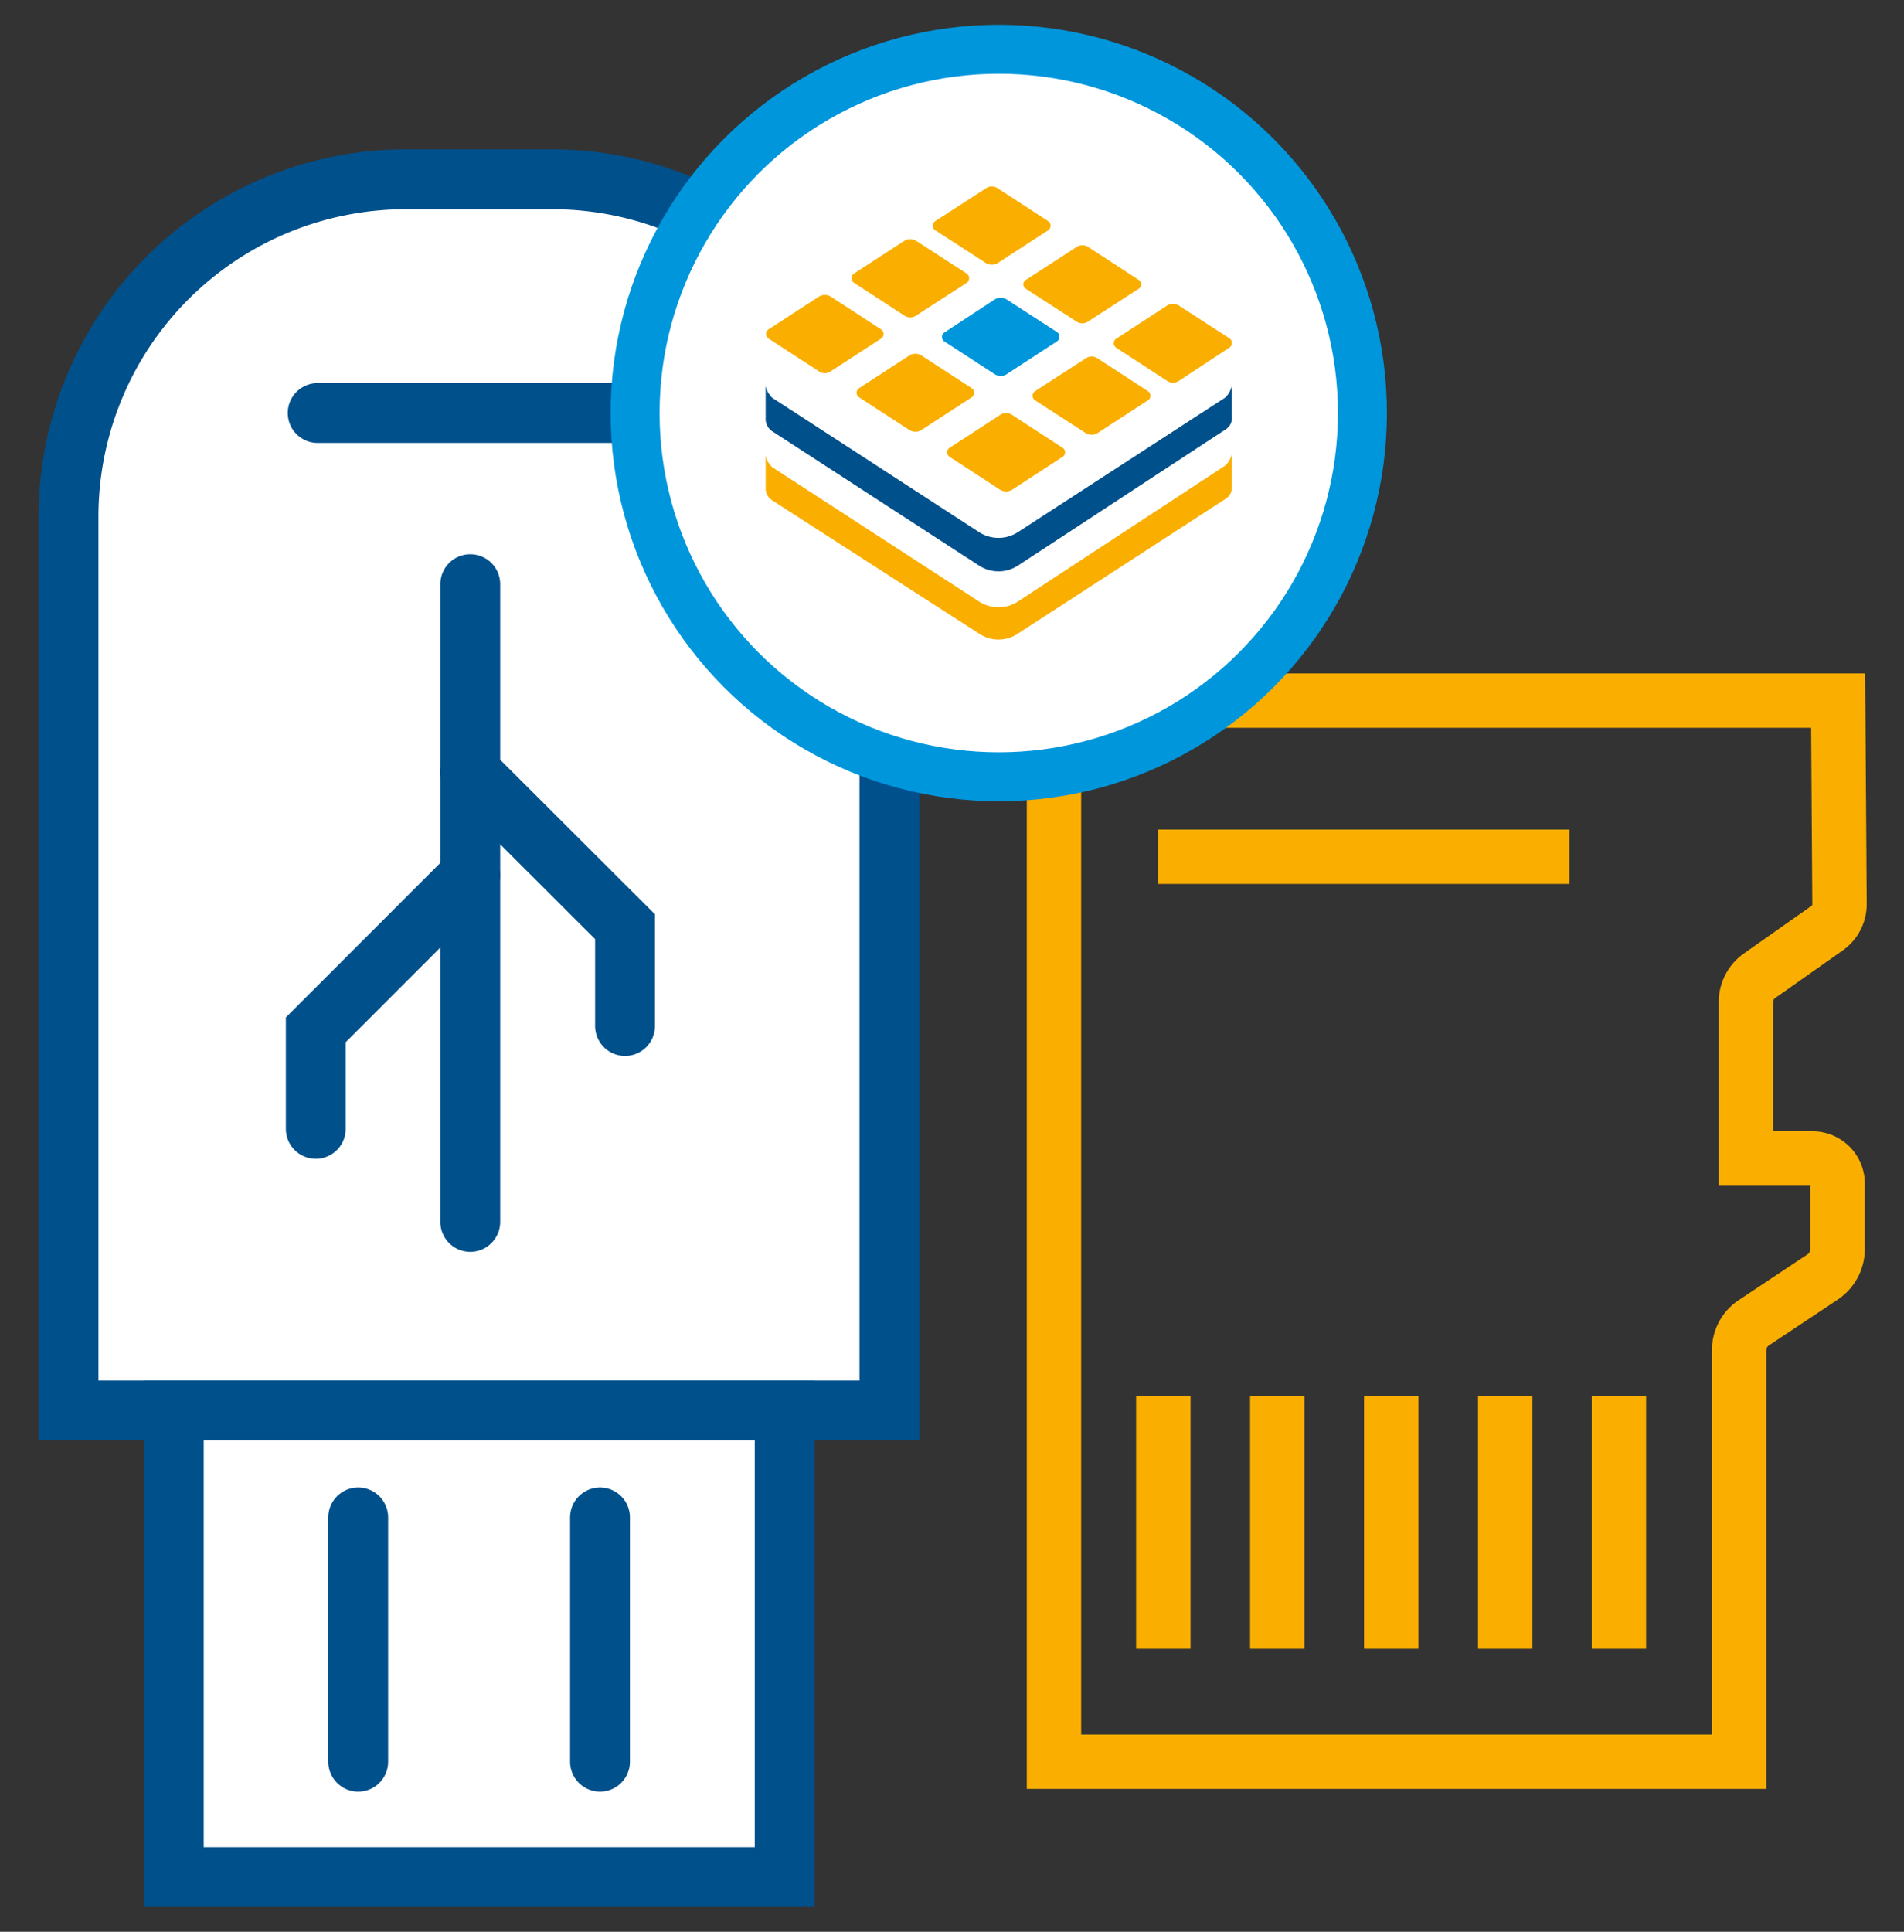 <svg id="Layer_1" data-name="Layer 1" xmlns="http://www.w3.org/2000/svg" viewBox="0 0 70 71"><rect x="0" y="0" width="70" height="71" fill="#333333" stroke="none"/><path d="M7.37,14.11H40.25a0,0,0,0,1,0,0V44.29a0,0,0,0,1,0,0H7.37A12.4,12.4,0,0,1-5,31.89V26.51a12.4,12.4,0,0,1,12.4-12.4Z" transform="translate(46.81 11.59) rotate(90)" style="fill:#fff;stroke:#00508c;stroke-linecap:round;stroke-miterlimit:10;stroke-width:2.2px"/><rect x="9.04" y="49.18" width="17.15" height="22.46" transform="translate(78.03 42.8) rotate(90)" style="fill:#fff;stroke:#00508c;stroke-linecap:round;stroke-miterlimit:10;stroke-width:2.2px"/><line x1="22.06" y1="55.77" x2="22.06" y2="64.75" style="fill:none;stroke:#00508c;stroke-linecap:round;stroke-miterlimit:10;stroke-width:2.2px"/><line x1="13.17" y1="55.77" x2="13.17" y2="64.75" style="fill:none;stroke:#00508c;stroke-linecap:round;stroke-miterlimit:10;stroke-width:2.2px"/><line x1="23.09" y1="15.18" x2="11.68" y2="15.18" style="fill:none;stroke:#00508c;stroke-linecap:round;stroke-miterlimit:10;stroke-width:2.2px"/><line x1="17.29" y1="21.47" x2="17.29" y2="44.91" style="fill:none;stroke:#00508c;stroke-linecap:round;stroke-miterlimit:10;stroke-width:2.2px"/><polyline points="17.29 28.38 22.98 34.06 22.98 37.71" style="fill:none;stroke:#00508c;stroke-linecap:round;stroke-miterlimit:10;stroke-width:2.2px"/><polyline points="17.29 32.17 11.61 37.85 11.61 41.49" style="fill:none;stroke:#00508c;stroke-linecap:round;stroke-miterlimit:10;stroke-width:2.2px"/><path d="M67.58,25.75H38.75v39H63.94V49.63a1.2,1.2,0,0,1,.52-1L67,46.94a1.24,1.24,0,0,0,.56-1V43.5a.92.92,0,0,0-.92-.92H64.19a0,0,0,0,1,0,0V36.87a1.18,1.18,0,0,1,.49-1l2.5-1.76a1.08,1.08,0,0,0,.45-.88Z" style="fill:none;stroke:#faaf00;stroke-miterlimit:10;stroke-width:2px"/><circle cx="36.72" cy="15.18" r="13.37" style="fill:#fff;stroke:#0096dc;stroke-linecap:round;stroke-miterlimit:10;stroke-width:1.8px"/><path d="M36.58,13.76l-1.86-1.21a.2.2,0,0,1,0-.33L36.58,11A.42.42,0,0,1,37,11l1.87,1.21a.21.21,0,0,1,0,.33L37,13.76A.42.42,0,0,1,36.58,13.76Z" style="fill:#0096dc"/><path d="M36.77,18l-1.86-1.21a.2.2,0,0,1,0-.33l1.86-1.21a.39.39,0,0,1,.44,0l1.86,1.21a.2.2,0,0,1,0,.33L37.21,18A.43.43,0,0,1,36.77,18Z" style="fill:#faaf00"/><path d="M33.44,15.81,31.58,14.6a.2.2,0,0,1,0-.33l1.86-1.21a.42.42,0,0,1,.43,0l1.86,1.21a.2.2,0,0,1,0,.33l-1.86,1.21A.42.42,0,0,1,33.44,15.81Z" style="fill:#faaf00"/><path d="M32.4,12.11,30.54,10.9a.42.42,0,0,0-.43,0l-1.86,1.21a.2.2,0,0,0,0,.33l1.86,1.21a.38.38,0,0,0,.43,0l1.86-1.21A.2.2,0,0,0,32.4,12.11Z" style="fill:#faaf00"/><path d="M33.25,11.6l-1.86-1.21a.2.2,0,0,1,0-.33l1.86-1.21a.42.42,0,0,1,.43,0l1.87,1.21a.21.21,0,0,1,0,.33L33.68,11.6A.38.38,0,0,1,33.25,11.6Z" style="fill:#faaf00"/><path d="M36.25,9.67,34.38,8.46a.2.2,0,0,1,0-.33l1.87-1.21a.38.38,0,0,1,.43,0l1.86,1.21a.2.2,0,0,1,0,.33L36.68,9.67A.42.42,0,0,1,36.25,9.67Z" style="fill:#faaf00"/><path d="M39.58,11.82l-1.87-1.21a.19.19,0,0,1,0-.32l1.87-1.21a.38.38,0,0,1,.43,0l1.86,1.21a.19.19,0,0,1,0,.32L40,11.82A.38.38,0,0,1,39.58,11.82Z" style="fill:#faaf00"/><path d="M41.05,12.44l1.86-1.21a.42.42,0,0,1,.43,0l1.87,1.21a.21.21,0,0,1,0,.33L43.34,14a.38.38,0,0,1-.43,0l-1.86-1.21A.2.2,0,0,1,41.05,12.44Z" style="fill:#faaf00"/><path d="M38.05,14.38l1.87-1.21a.38.38,0,0,1,.43,0l1.86,1.21a.2.2,0,0,1,0,.33l-1.86,1.21a.42.42,0,0,1-.43,0l-1.87-1.21A.2.2,0,0,1,38.05,14.38Z" style="fill:#faaf00"/><path d="M45.05,14.61l-7.63,4.95a1.31,1.31,0,0,1-1.42,0l-7.61-4.94a.86.86,0,0,1-.24-.43v1.18h0a.54.54,0,0,0,.24.48L36,20.79a1.31,1.31,0,0,0,1.42,0l7.63-5a.49.49,0,0,0,.24-.46h0V14.16h0A.84.84,0,0,1,45.05,14.61Z" style="fill:#00508c"/><path d="M45.05,17.11l-7.63,5a1.31,1.31,0,0,1-1.42,0l-7.61-4.94a.82.82,0,0,1-.24-.43v1.18h0a.52.52,0,0,0,.24.47L36,23.29a1.27,1.27,0,0,0,1.42,0l7.63-4.95a.5.5,0,0,0,.24-.46h0V16.67h0A.82.82,0,0,1,45.05,17.11Z" style="fill:#faaf00"/><line x1="57.7" y1="31.49" x2="42.57" y2="31.49" style="fill:none;stroke:#faaf00;stroke-miterlimit:10;stroke-width:2px"/><line x1="59.52" y1="51.3" x2="59.52" y2="60.6" style="fill:none;stroke:#faaf00;stroke-miterlimit:10;stroke-width:2px"/><line x1="55.34" y1="51.3" x2="55.34" y2="60.6" style="fill:none;stroke:#faaf00;stroke-miterlimit:10;stroke-width:2px"/><line x1="51.15" y1="51.3" x2="51.15" y2="60.6" style="fill:none;stroke:#faaf00;stroke-miterlimit:10;stroke-width:2px"/><line x1="46.96" y1="51.3" x2="46.96" y2="60.6" style="fill:none;stroke:#faaf00;stroke-miterlimit:10;stroke-width:2px"/><line x1="42.77" y1="51.3" x2="42.77" y2="60.6" style="fill:none;stroke:#faaf00;stroke-miterlimit:10;stroke-width:2px"/></svg>